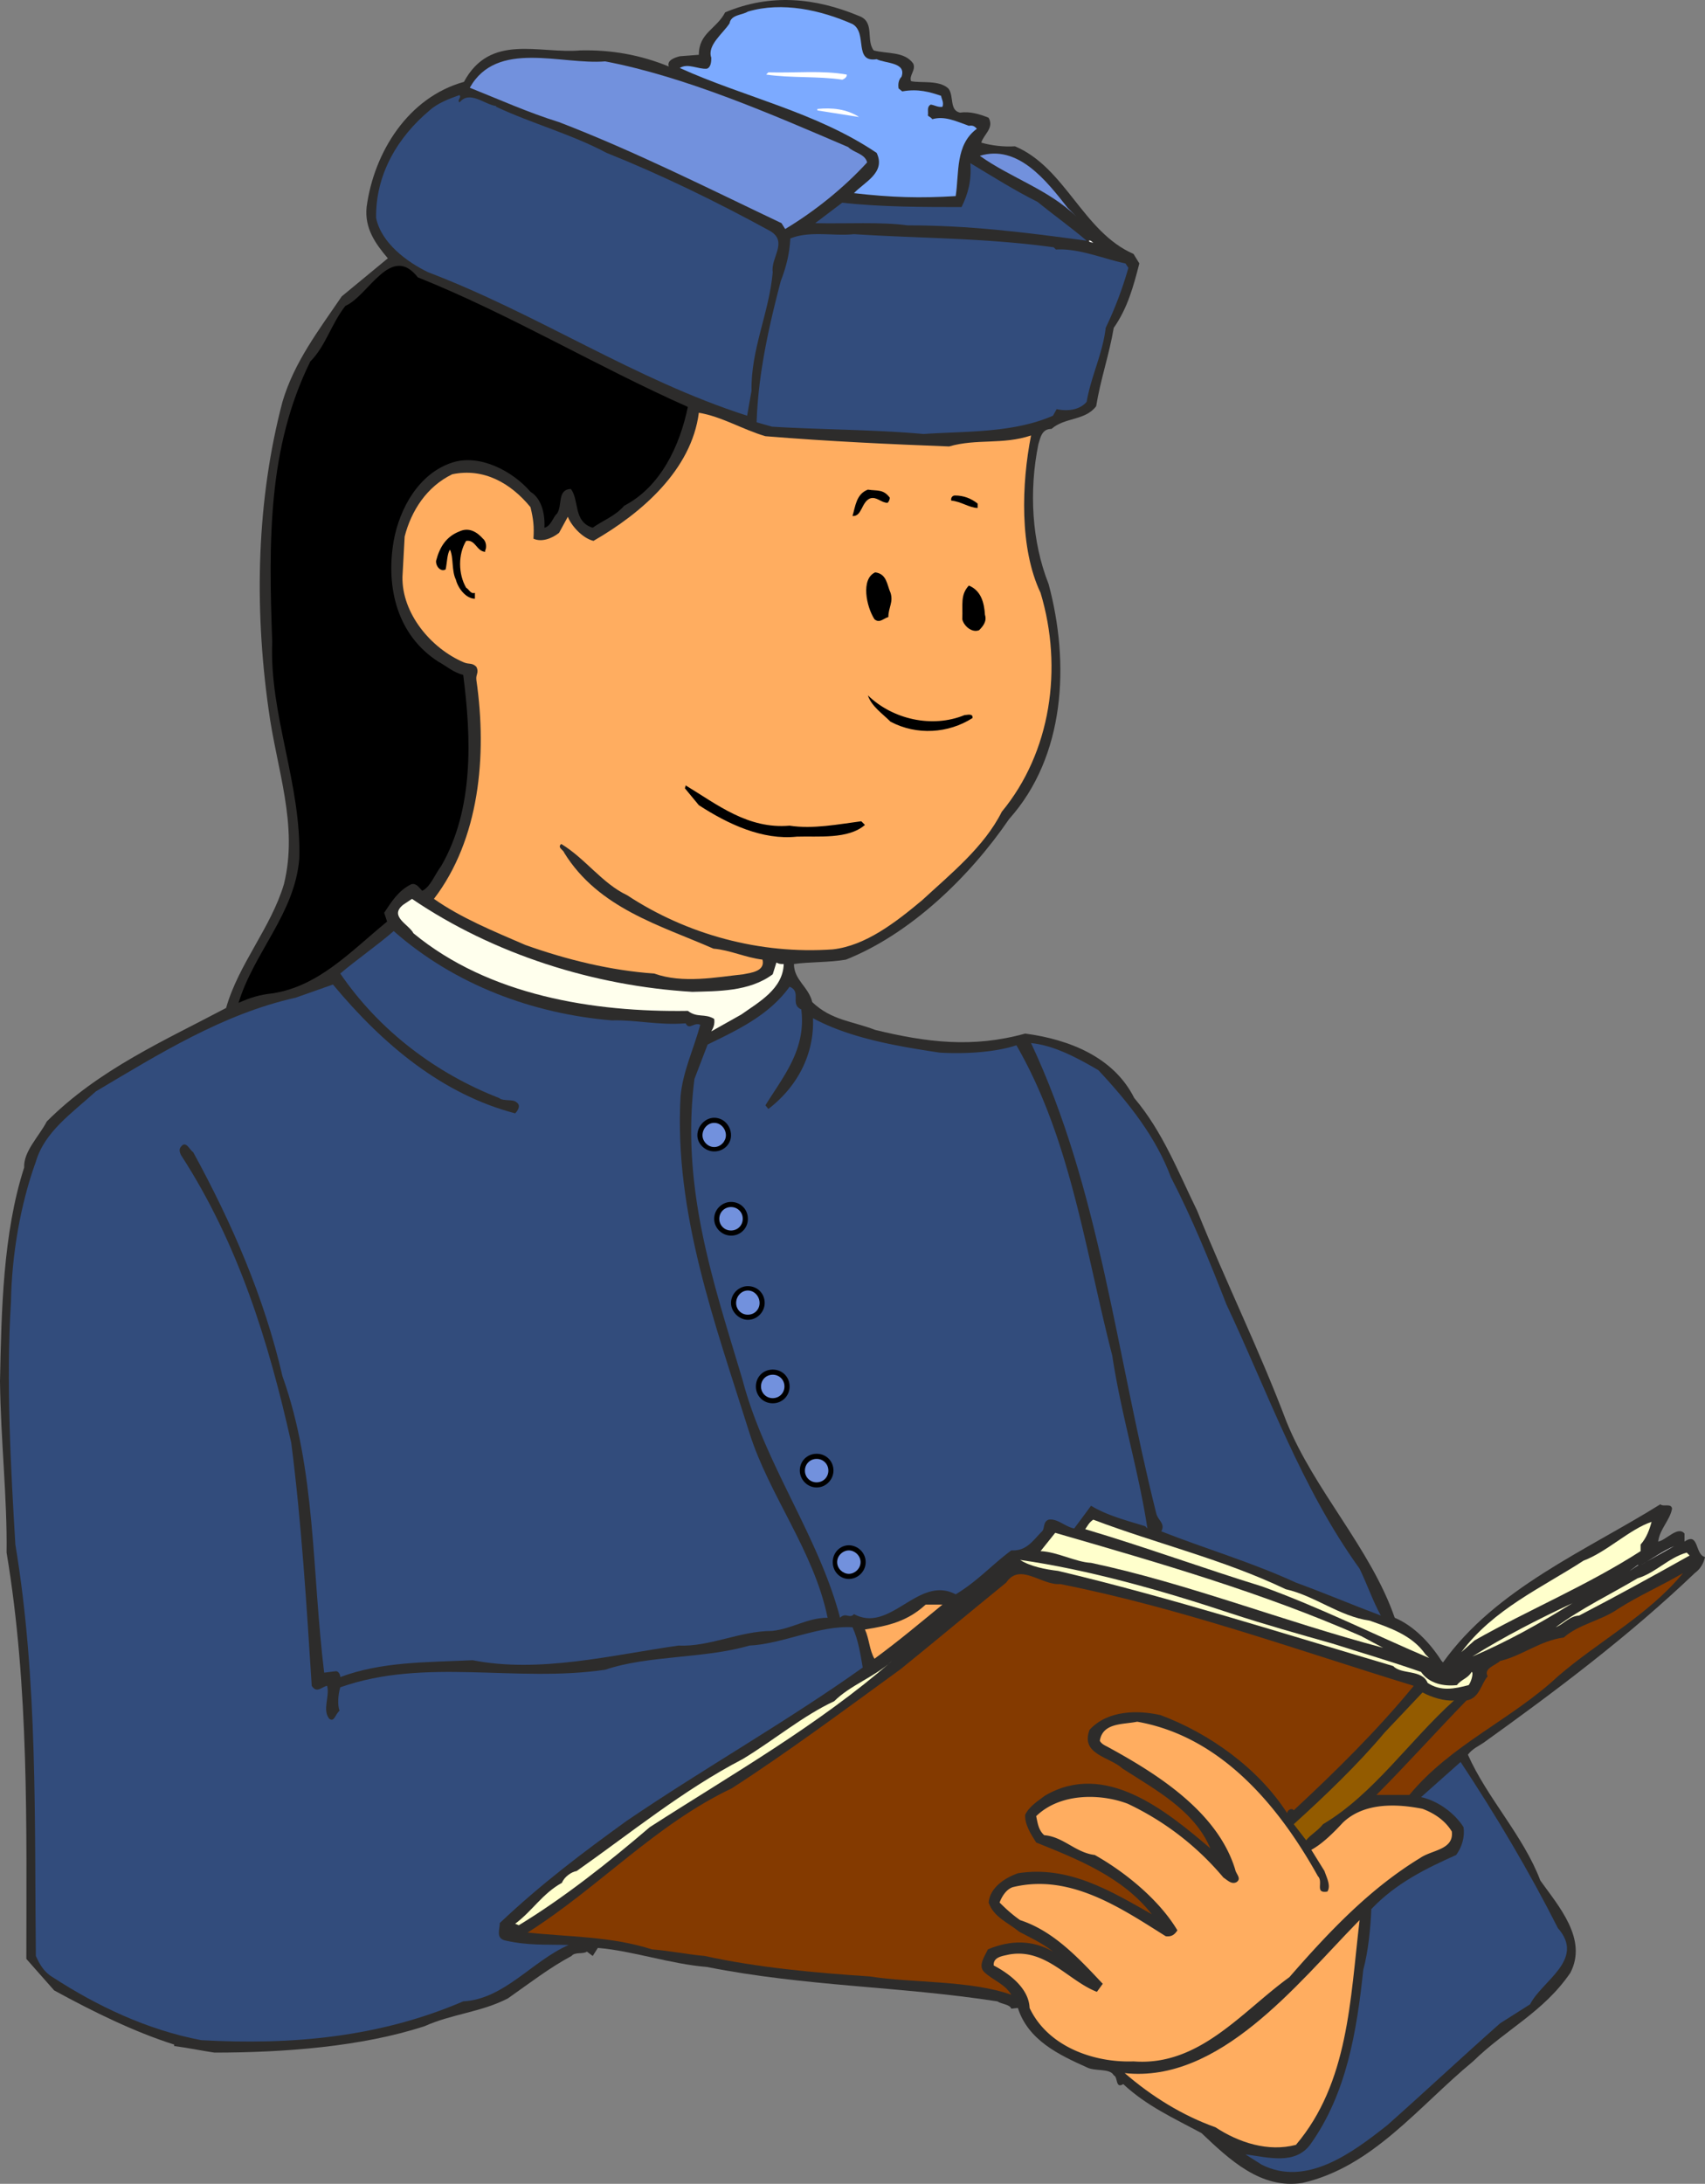 <svg xmlns="http://www.w3.org/2000/svg" width="223.68" height="286.378" viewBox="0 0 167.76 214.783"><rect x="0" y="0" width="167.76" height="214.783" fill="#808080" stroke="none"/><path d="M216.134 428.433c-.072-1.584 1.44-3.024 2.232-4.536 5.112-5.112 11.52-7.92 17.64-11.16 1.224-4.32 4.392-7.848 5.688-12.168 1.44-5.832-.72-11.304-1.512-17.208-1.44-10.224-1.152-20.664 1.368-30.24 1.152-3.888 3.528-6.984 5.832-10.368l4.536-3.744c-1.224-1.44-2.304-2.952-2.088-5.04.72-5.4 4.104-10.8 9.576-12.312 2.592-4.824 7.416-2.736 11.448-3.096 3.024-.072 5.904.432 8.712 1.584-.216-.576.504-.864 1.08-1.008l1.872-.144c0-2.16 1.728-2.52 2.592-4.176 4.464-1.872 8.856-1.44 13.176.36 1.584.576.648 2.376 1.44 3.384 1.296.36 3.024.072 3.888 1.296.288.648-.432 1.152-.216 1.728.936.216 2.736-.144 3.672.72.576.72.072 2.16 1.152 2.376.936-.144 1.944.144 2.808.504.576 1.008-.504 1.656-.72 2.448 1.008.288 2.232.432 3.312.36 4.968 2.088 6.696 8.424 11.664 10.584l.576.936c-.576 2.232-1.152 4.392-2.52 6.336-.432 2.592-1.296 5.04-1.728 7.704-1.08 1.44-3.096 1.08-4.392 2.232-.936 0-1.08.792-1.296 1.512-.936 4.608-.648 9.576 1.008 13.752 2.088 7.776 1.656 16.92-3.888 23.112-3.888 5.688-9.72 11.304-16.056 13.824-1.656.288-3.672.216-5.112.432 0 1.584 1.44 2.232 1.8 3.744 1.872 1.8 3.96 1.872 6.192 2.736 5.04 1.224 9.576 1.8 14.76.36 4.32.576 8.712 2.304 10.728 6.336 2.808 3.312 4.32 7.272 6.192 11.088 2.808 6.984 6.12 13.68 8.784 20.736 2.736 6.768 8.28 12.456 10.656 19.296 1.872.792 3.456 2.448 4.608 4.248l.144.144c5.184-7.272 14.112-11.016 21.384-15.552.288.288 1.08-.144 1.152.432-.216 1.152-1.224 2.016-1.368 3.24.792-.144 1.944-1.584 2.592-.792v.792c1.44-1.008 1.008 1.296 2.016 1.512-.144.648-.432 1.152-1.008 1.584-6.48 6.192-13.68 11.592-20.808 16.704-.432.288-1.08.576-1.512 1.152 1.872 4.248 5.472 7.992 7.128 12.384 1.8 2.52 4.68 5.76 2.952 9.072-2.664 3.888-6.336 5.544-9.576 8.712-5.4 4.464-9.864 10.368-16.776 11.952-4.104.648-7.2-2.304-9.936-4.896-2.664-1.44-5.4-2.664-7.704-4.824-.792.504-.504-.72-.936-.864-.36-.72-1.872-.36-2.664-.792-2.736-1.224-5.76-2.664-6.768-5.832l-.648.072c-.144-.432-.936-.432-1.368-.72-9.792-1.512-18.72-1.44-28.584-3.384-3.6-.288-7.272-1.584-10.728-1.872l-.504.792-.576-.432c-.36.288-1.152 0-1.512.432-2.16 1.152-4.104 2.664-6.264 4.176-2.664 1.368-5.472 1.512-8.208 2.736-6.192 2.016-13.824 2.592-20.664 2.592-1.44-.216-2.376-.432-3.96-.648v-.144c-3.888-1.224-7.992-3.24-11.808-5.328l-2.736-3.096c0-12.816.288-26.64-1.944-39.96.072-5.328-.576-11.016-.648-16.848.144-6.984.288-14.544 2.376-21.024z" style="fill:#2d2c2b" transform="translate(-213.758 -313.604)"/><path d="M217.286 427.857c.864-2.952 3.528-4.752 5.904-6.912 6.192-3.672 12.528-7.632 19.656-9.216l3.672-1.296c4.968 5.976 10.8 10.8 17.928 12.672.288-.288.576-.792.144-1.08-.36-.36-1.296-.072-1.728-.432-6.12-2.376-11.736-6.552-15.624-12.24 1.512-1.296 3.6-2.736 5.256-4.176 6.048 5.328 13.752 8.136 21.456 8.784 2.376-.072 4.608.504 7.272.288.36.72.792-.144 1.44.144-.648 2.376-1.728 4.608-1.944 7.056-.648 11.52 3.456 22.464 6.768 33.048 1.944 6.192 6.336 11.592 7.704 18.216-2.016 0-3.456 1.08-5.472 1.296-3.168 0-6.12 1.584-9.216 1.44-6.552.936-13.68 2.736-20.232 1.44-4.752.216-8.928.144-13.032 1.656 0-.216-.144-.576-.432-.576l-1.152.144c-1.224-10.008-.792-19.872-4.104-29.16-1.8-7.776-4.968-15.048-8.784-22.032-.36-.216-.72-1.224-1.224-.504-.216.216-.072.648.072.864 5.544 8.568 8.568 18.216 10.8 28.224 1.008 7.848 1.512 15.984 2.016 23.904.504.792 1.008.072 1.512 0 .288 1.008-.504 2.376.216 3.24.504.36.576-.432 1.008-.792-.216-.576-.144-1.584.072-2.304 8.352-2.952 17.28-.432 26.064-1.728 4.248-1.44 9.792-1.08 14.184-2.376 3.24-.144 6.912-2.016 10.152-1.8.576 1.224.792 2.736 1.008 3.96-7.488 5.328-15.552 9.864-23.184 15.048-4.392 3.168-8.496 6.264-12.528 10.08 0 .648-.432 1.512.576 1.728 2.304.504 3.816.36 6.192.432-3.6 1.584-6.336 5.328-10.368 5.544-8.208 3.528-16.848 4.32-25.776 3.816-5.328-1.008-10.296-3.384-14.616-6.192-.864-.504-1.296-1.296-1.656-2.088-.144-13.176.216-27.072-2.016-40.464-.432-7.272-.936-16.056-.432-23.832.072-4.68.936-9.648 2.448-13.824z" style="fill:#324c7c" transform="translate(-213.758 -313.604)"/><path d="M243.206 398.049c.216-7.344-2.952-14.112-2.664-21.312-.36-10.008-.432-19.08 3.744-27.576 1.512-1.512 2.088-3.744 3.456-5.472 2.304-1.008 4.464-6.192 7.128-2.808 9 3.6 17.64 8.784 26.568 12.744-.792 3.816-2.664 7.848-6.264 9.72-.864 1.008-2.088 1.44-3.096 2.16-1.944-.576-1.296-2.736-2.16-3.816-1.368.072-.792 1.656-1.368 2.448-.36.288-.576 1.224-1.224 1.368.072-1.368-.288-2.88-1.368-3.528-1.8-2.088-5.04-3.744-7.704-2.88-3.312 1.08-5.184 4.536-5.76 7.704-.792 4.608.36 9.288 4.392 11.88.792.432 1.512 1.08 2.448 1.296.792 6.12 1.08 13.176-2.16 18.792-.648.864-1.08 2.088-1.872 2.448-.288-.288-.576-.792-1.08-.648-1.296.648-1.944 1.728-2.664 2.808l.288.864c-3.6 2.952-6.696 6.336-11.232 7.056-1.368.144-2.232.432-3.384.936 1.512-4.968 5.544-8.784 5.976-14.184z" style="fill:#000" transform="translate(-213.758 -313.604)"/><path d="M256.022 324.465c.792-.72 1.944-1.152 2.952-1.512.216.288-.288.504 0 .72 1.008-1.224 2.448.216 3.6.36v.072c3.528 1.656 7.344 2.664 10.872 4.536 5.4 2.16 10.872 4.824 16.128 7.704 1.728 1.08 0 2.592.216 4.032-.36 4.032-2.16 7.56-2.088 11.664l-.432 2.448c-11.016-3.528-20.592-10.008-31.392-14.112-2.088-1.008-4.608-2.88-5.112-5.328-.072-4.32 2.16-7.992 5.256-10.584z" style="fill:#324c7c" transform="translate(-213.758 -313.604)"/><path d="M254.294 402.009c8.064 5.472 17.928 8.568 27.576 9.144 2.448-.072 5.616 0 7.92-1.728l.36-1.152c.288.144.36.144.72.144-.072 2.448-2.448 3.744-4.176 4.968l-2.952 1.656c.216-.36.36-.72.288-1.224-.936-.576-1.656-.072-2.592-.792-9.288.144-19.584-1.512-27-7.632-.432-.864-2.448-1.656-1.008-2.808z" style="fill:#ffffed" transform="translate(-213.758 -313.604)"/><path d="M253.574 366.369c.648-2.52 2.16-4.896 4.68-6.12 3.096-.648 5.76.864 7.704 3.24.288 1.224.36 1.872.288 3.096.792.36 1.8 0 2.52-.576l.864-1.584c.288.792 1.368 2.088 2.52 2.376 4.752-2.736 9.648-6.984 10.368-12.6 2.232.36 4.32 1.656 6.552 2.304 6.12.504 12.384.792 18.072 1.008 2.736-.792 5.256-.144 8.064-1.08-.936 4.752-1.152 11.088.936 15.48 2.232 7.416 1.008 15.696-3.816 21.528-1.728 3.456-5.04 6.12-7.848 8.712-2.592 2.16-5.544 4.464-8.784 4.824-7.128.504-14.328-1.44-20.232-5.328-2.448-1.152-4.104-3.6-6.48-5.04-.432.36.216.576.288.864 3.384 5.472 9.432 7.128 14.688 9.432 1.656.144 3.096.864 4.824 1.08.288 1.152-1.152 1.296-1.872 1.44-2.664.288-5.976.936-8.784-.072-4.248-.288-8.64-1.368-12.672-2.808-3.168-1.368-6.336-2.664-9-4.536 4.464-5.832 5.256-14.04 4.176-21.528-.072-.576.288-.72 0-1.296-.432-.432-.72-.216-1.224-.432-3.24-1.368-6.12-4.824-6.048-8.424z" style="fill:#ffad60" transform="translate(-213.758 -313.604)"/><path d="M258.974 365.865c.936-.432 1.728.072 2.304.72.36.288.36.936.216 1.152v.144c-.864-.072-.936-1.224-1.872-1.08-.792 1.296-.792 3.24 0 4.608.288.144.432.648.864.504v.576c-.864 0-1.656-1.008-1.872-1.872-.432-.864-.216-2.16-.576-2.952-.288.36-.288 1.296-.432 1.944-.504.288-1.008-.36-.936-.864.36-1.368 1.008-2.376 2.304-2.88z" style="fill:#000" transform="translate(-213.758 -313.604)"/><path d="M273.302 319.64c7.92 1.513 16.344 5.185 23.904 8.425.576.576 1.656.648 1.872 1.512-2.304 2.52-5.184 4.824-8.064 6.552l-.36-.576c-7.128-3.384-14.4-7.056-21.888-9.936-3.024-.936-5.904-2.232-8.784-3.384 2.664-4.752 9-2.232 13.32-2.592z" style="fill:#7291dd" transform="translate(-213.758 -313.604)"/><path d="M269.054 498.777c.216-.576.936-1.08 1.44-1.152 5.328-3.744 10.512-7.992 16.344-11.016 3.096-1.872 5.904-4.248 9-5.688 1.584-1.584 3.96-2.376 5.688-3.96-7.272 6.336-15.768 11.16-23.832 16.344-4.032 3.456-8.496 6.984-12.888 9.648l-.36-.144c1.728-1.296 2.664-2.952 4.608-4.032z" style="fill:#ffc" transform="translate(-213.758 -313.604)"/><path d="M285.758 489.489c5.472-3.528 11.088-7.704 16.632-11.736 3.384-2.736 6.912-5.688 10.368-8.496 1.368-2.016 3.456.288 5.328.144 11.952 2.376 23.256 6.48 34.776 10.008-3.6 4.392-7.704 8.424-11.808 12.24-.216-.288-.648 0-.648.288-2.808-4.392-7.632-7.848-12.456-9.648-2.232-.504-5.184-.504-6.984 1.44-.936 2.448 2.016 2.664 3.24 3.816 3.24 2.088 7.056 4.104 8.64 7.848-4.392-3.744-10.368-8.64-16.272-5.184-.648.504-1.512 1.008-1.944 1.872-.072.936.576 1.944 1.08 2.736 4.104 1.656 8.496 3.384 11.376 7.056-3.96-2.232-8.136-4.824-13.176-4.032-1.224.432-2.736 1.368-2.88 2.88.504 1.44 1.872 1.944 3.024 2.88.936.504 2.232 1.08 3.312 1.944-2.016-1.152-4.176-1.152-6.408-.216-.288.648-1.008 1.584-.36 2.232.936.864 2.016 1.152 2.664 2.232-4.032-1.44-9.864-1.152-13.896-1.8-5.4-.36-11.016-.864-16.272-2.016-1.656-.144-3.384-.504-5.184-.648-4.032-1.296-8.28-1.224-12.24-1.656 7.056-4.464 12.528-10.584 20.088-14.184z" style="fill:#843a00" transform="translate(-213.758 -313.604)"/><path d="M283.31 320.36c.432-.143.432-.791.432-1.08-.432-1.223 1.152-2.375 1.8-3.383.144-.864 1.224-.792 1.8-1.152 3.384-1.008 7.2-.144 10.296 1.224 1.512.864.072 3.816 2.376 3.456.864.432 2.952.288 2.448 1.728-.288.288-.36.72-.288 1.152l.36.288c1.584-.288 2.736.072 3.816.432.072.36.288.648.144 1.08-.432.072-.72-.144-1.152-.216-.432.216-.216.72-.288 1.08.144.144.288.144.432.36 1.224-.36 2.376.216 3.6.648.432-.072.576.072.792.288-2.16 1.584-1.728 4.392-2.088 6.624-3.456.216-6.264.144-10.008-.288 1.008-1.08 3.168-2.016 2.232-3.96-5.976-4.032-13.032-5.472-19.368-8.352.792-.504 1.8.144 2.664.072z" style="fill:#7caaff" transform="translate(-213.758 -313.604)"/><path d="M281.222 390.849c3.096 1.872 6.12 4.32 10.224 3.96 2.304.36 4.824-.144 7.056-.432l.36.36c-1.656 1.44-4.608 1.08-6.696 1.152-3.384.36-6.768-1.224-9.648-3.096l-1.368-1.656z" style="fill:#000" transform="translate(-213.758 -313.604)"/><path d="M283.382 416.337c2.952-1.44 6.048-2.88 8.064-5.688 1.224.504 0 1.728 1.152 2.232.504 3.96-1.8 6.624-3.528 9.432l.288.36c2.736-2.088 4.536-5.256 4.392-8.928 3.6 1.944 8.136 2.736 12.456 3.384 2.304.144 5.4 0 7.56-.72 5.328 9.216 6.768 20.16 9.432 30.528.864 5.76 2.592 11.304 3.456 16.992l-.216-.216c-1.584-.504-3.672-1.008-5.328-2.016l-1.656 2.232c-.864-.144-1.656-1.008-2.52-.864-.576.216-.36.864-.648 1.152-.936.936-1.512 1.944-3.024 1.872-1.944 1.44-3.312 3.024-5.472 4.32-3.672-1.944-6.408 3.888-10.008 1.944-.432.504-.792-.216-1.368.36-2.088-7.992-7.416-15.12-9.576-23.328-2.808-9.432-6.12-18.864-4.752-29.664zm7.2-75.097c.504-1.295.864-2.663.936-4.175 1.872-.792 4.32-.216 6.264-.432 6.696.432 12.888.36 19.656 1.296l.216.216c2.232-.144 4.752.936 6.84 1.368l.288.432a36.73 36.73 0 0 1-2.232 5.904c-.288 2.52-1.44 4.752-1.872 7.272-.72.864-2.016.936-2.952.72l-.36.648c-3.96 1.728-8.64 1.512-12.744 1.8-4.68-.432-10.224-.432-14.904-.72l-1.512-.432c.144-4.752 1.224-9.504 2.376-13.896z" style="fill:#324c7c" transform="translate(-213.758 -313.604)"/><path d="M289.358 320.72c2.736.073 5.256-.215 7.704.217.072.216-.216.432-.432.504-2.376-.36-5.04-.144-7.488-.504z" style="fill:#fff" transform="translate(-213.758 -313.604)"/><path d="M296.63 333.537c3.744.432 8.136.432 11.736.432.648-1.296 1.008-2.664.864-4.32 2.16 1.296 4.32 2.664 6.624 3.816 1.584 1.296 3.312 2.52 4.824 3.816-6.336-.864-11.592-1.512-17.64-1.512-2.52-.36-6.048-.144-9.072-.216z" style="fill:#324c7c" transform="translate(-213.758 -313.604)"/><path d="M294.182 324.32c1.44-.143 2.88 0 4.104.793l-4.104-.648z" style="fill:#fff" transform="translate(-213.758 -313.604)"/><path d="M299.15 361.76c.936.145 1.512-.071 2.16.793 0 .144-.072.36-.216.504-.648 0-1.08-.648-1.728-.432-.864.36-.792 1.8-1.728 1.728.288-.936.36-2.16 1.512-2.592z" style="fill:#000" transform="translate(-213.758 -313.604)"/><path d="M298.862 473.865c2.304-.36 4.176-.792 5.976-2.448h1.656c-2.376 1.944-4.248 3.528-6.696 5.328-.504-.864-.504-1.944-.936-2.88z" style="fill:#ffad60" transform="translate(-213.758 -313.604)"/><path d="M299.87 369.897c1.152.144 1.152 1.224 1.512 2.016.288.936-.216 1.44-.216 2.376-.504.144-.864.648-1.368.216-.792-1.224-1.368-3.96.072-4.608zm-.72 12.096c2.448 2.376 6.336 3.24 9.504 1.944.216 0 .864-.216.792.288-2.376 1.512-5.472 1.728-8.064.36-.792-.792-1.872-1.512-2.232-2.592zm8.568-19.656c.864 0 1.584.288 2.232.792v.432c-.792 0-1.656-.648-2.592-.72-.072-.216.072-.504.36-.504zm1.368 8.856c1.224.504 1.512 1.728 1.584 2.88.216.648-.216 1.152-.576 1.512-.72.288-1.512-.432-1.656-1.08.072-1.44-.216-2.376.648-3.312z" style="fill:#000" transform="translate(-213.758 -313.604)"/><path d="m318.806 334.04.864.865c-2.736-2.664-6.48-3.816-9.504-5.976 3.744-1.152 6.552 2.448 8.64 5.112z" style="fill:#7291dd" transform="translate(-213.758 -313.604)"/><path d="M313.046 505.833c3.6-.648 5.832 2.592 8.64 3.672l.576-.792c-2.376-2.52-4.824-5.184-8.136-6.264-.72-.504-1.368-1.08-2.016-1.728.216-.576.648-1.296 1.296-1.512 5.616-1.368 10.584 2.016 15.048 4.824.576.072.864-.144 1.152-.576-1.8-3.024-5.184-5.76-8.136-7.416-1.872-.216-3.096-1.8-4.968-1.944-.576-.504-.648-1.224-.792-1.872 2.376-2.304 6.336-2.232 9-1.224a27.727 27.727 0 0 1 9.432 7.272c.36.216.792.72 1.296.432.504-.36-.072-.792-.144-1.224-1.728-5.688-7.704-9.432-12.6-12.096-.288-.144-.576-.288-.72-.576.288-1.8 2.304-1.584 3.672-1.872 8.208 1.44 13.896 8.208 17.784 15.192.576.576-.36 1.728.936 1.512.36-.576-.072-1.368-.288-2.016l-1.296-2.088c1.08-.576 2.232-1.728 3.096-2.664 2.088-2.016 5.328-1.872 7.848-1.368 1.152.432 2.232 1.152 2.88 2.232.216 1.8-1.944 1.8-3.096 2.592-4.968 3.024-8.928 7.2-12.888 11.736-4.68 3.384-8.856 8.784-15.336 8.28-3.888.144-8.424-1.44-10.224-5.256-.072-1.944-2.016-3.384-3.528-4.176-.072-.864.936-.936 1.512-1.08z" style="fill:#ffad60" transform="translate(-213.758 -313.604)"/><path d="M314.126 467.025c6.624.936 14.04 3.024 20.736 5.256 3.528 1.152 6.624 2.016 9.936 2.952 2.952.936 5.904 1.8 8.784 2.808.792 1.152 2.232 1.44 3.528 1.296.432-.576 1.08-.648 1.44-1.296.216 0 0 .936-.288 1.296-1.368.36-2.736.648-4.032-.216-.576-1.368-2.592-.792-3.384-1.656-10.728-3.168-22.032-6.768-32.976-9.36-1.224-.144-2.736-.432-3.744-1.08z" style="fill:#ffc" transform="translate(-213.758 -313.604)"/><path d="M321.83 418.857c3.024 3.24 5.688 6.624 7.128 10.512 2.088 4.032 3.816 8.28 5.472 12.528 4.104 8.712 7.344 18 13.104 25.992.792 1.656 1.296 3.168 2.088 4.608-2.88-1.08-5.4-2.16-8.352-3.24-4.392-2.016-8.856-3.312-13.248-5.04.432-.792-.36-1.08-.504-1.8-3.96-15.768-5.544-31.824-12.312-46.224 2.232.216 4.536 1.44 6.624 2.664z" style="fill:#324c7c" transform="translate(-213.758 -313.604)"/><path d="M317.582 464.36c10.224 2.953 20.448 5.905 30.096 10.153l2.16 1.152c-9.792-2.592-19.224-6.336-28.728-8.352-1.512-.072-3.312-1.08-4.968-1.152zm3.744-1.295c6.264 2.376 12.744 3.888 18.936 6.84 2.88.648 5.256 2.664 8.28 3.096 2.016.72 4.176 1.44 5.472 3.312l.36.36c-5.256-2.232-10.872-5.04-16.488-7.056-5.616-1.728-11.52-3.888-17.352-5.616.216-.288.36-.648.792-.936z" style="fill:#ffc" transform="translate(-213.758 -313.604)"/><path d="M320.894 337.28c.144-.071.288.073.432.217-.144-.072-.432-.072-.432-.216z" style="fill:#fff" transform="translate(-213.758 -313.604)"/><path d="m347.318 502.665.216-.216c-.936 7.848-1.08 15.984-6.264 22.104-2.736.72-5.616-.216-7.92-1.728-3.24-1.152-6.264-3.024-8.928-5.328 9.288 1.008 16.92-8.712 22.896-14.832z" style="fill:#ffad60" transform="translate(-213.758 -313.604)"/><path d="M342.71 524.48c3.528-4.967 4.536-11.015 5.184-17.135.504-1.872.72-4.176.792-5.976 2.448-2.592 5.472-4.032 8.352-5.328.576-.792.864-1.8.72-2.736-.864-1.368-2.52-2.592-4.176-2.952l3.888-3.456c3.528 5.328 6.768 10.8 9.576 16.344 2.736 3.096-1.584 5.184-2.736 7.488l-2.952 1.872c-3.744 3.312-7.2 6.552-11.088 10.008-3.456 2.736-7.992 6.12-12.384 3.888l-1.584-1.008c2.232.288 4.896 1.08 6.408-1.008z" style="fill:#324c7c" transform="translate(-213.758 -313.604)"/><path d="m349.982 484.017 3.744-3.96c.936.504 2.16.864 3.096.792-4.392 3.96-7.92 9.216-12.888 12.168-.504.648-1.296 1.08-1.656 1.584l-1.224-1.584c3.024-2.736 6.336-5.904 8.928-9z" style="fill:#935b00" transform="translate(-213.758 -313.604)"/><path d="M358.046 480.849c1.296-.216 1.44-1.656 2.088-2.376-.432-.792.792-1.08 1.224-1.512 2.16-.504 3.96-2.016 6.264-2.304 1.44-1.296 3.672-1.656 5.328-2.808 2.016-1.296 4.32-2.304 6.408-3.528-3.456 4.176-8.208 6.624-12.312 10.152-4.536 4.248-10.512 6.696-14.616 11.664h-3.24c2.736-2.736 6.192-6.552 8.856-9.288z" style="fill:#843a00" transform="translate(-213.758 -313.604)"/><path d="M369.566 467.097c2.304-.864 4.536-3.096 6.696-3.816-.216.792-.504 1.584-1.08 2.232v.648c-5.256 3.384-11.016 5.76-16.344 8.784l-1.296 1.152c3.168-4.248 7.92-6.336 12.024-9zm-1.08 4.176c-3.24 2.016-6.48 3.816-9.864 5.256 3.096-1.944 6.48-3.672 9.864-5.256zm6.408-2.448c1.728-.504 3.024-2.016 4.824-2.52l.288.288c-3.6 2.016-7.128 3.96-10.872 5.904-1.008.072-1.44.792-2.304 1.152 2.52-1.872 5.4-3.24 8.064-4.824z" style="fill:#ffc" transform="translate(-213.758 -313.604)"/><path d="m370.142 470.337 1.008-.504zm4.824-2.808-.864.576.792-.576zm3.528-1.872-3.312 1.872c1.08-.576 2.16-1.368 3.312-1.872z" style="fill:#fff" transform="translate(-213.758 -313.604)"/><path d="M282.374 425.265c0-.936.792-1.728 1.656-1.728.936 0 1.656.792 1.656 1.728 0 .864-.72 1.584-1.656 1.584-.864 0-1.656-.72-1.656-1.584z" style="fill:#000" transform="translate(-213.758 -313.604)"/><path d="M282.878 425.265c0-.648.504-1.224 1.152-1.224.648 0 1.152.576 1.152 1.224 0 .576-.504 1.152-1.152 1.152-.648 0-1.152-.576-1.152-1.152z" style="fill:#7291dd" transform="translate(-213.758 -313.604)"/><path d="M284.03 433.473c0-.936.792-1.656 1.656-1.656.936 0 1.656.72 1.656 1.656a1.63 1.63 0 0 1-1.656 1.656c-.864 0-1.656-.72-1.656-1.656z" style="fill:#000" transform="translate(-213.758 -313.604)"/><path d="M284.534 433.473c0-.648.504-1.152 1.152-1.152.648 0 1.152.504 1.152 1.152 0 .648-.504 1.152-1.152 1.152a1.137 1.137 0 0 1-1.152-1.152z" style="fill:#7291dd" transform="translate(-213.758 -313.604)"/><path d="M285.686 441.753c0-.936.792-1.656 1.656-1.656.936 0 1.656.72 1.656 1.656 0 .864-.72 1.656-1.656 1.656-.864 0-1.656-.792-1.656-1.656z" style="fill:#000" transform="translate(-213.758 -313.604)"/><path d="M286.19 441.753c0-.648.504-1.224 1.152-1.224.648 0 1.152.576 1.152 1.224s-.504 1.152-1.152 1.152a1.137 1.137 0 0 1-1.152-1.152z" style="fill:#7291dd" transform="translate(-213.758 -313.604)"/><path d="M288.134 449.96c0-.935.72-1.655 1.656-1.655.936 0 1.656.72 1.656 1.656a1.63 1.63 0 0 1-1.656 1.656 1.63 1.63 0 0 1-1.656-1.656z" style="fill:#000" transform="translate(-213.758 -313.604)"/><path d="M288.638 449.96c0-.647.504-1.151 1.152-1.151.648 0 1.152.504 1.152 1.152 0 .648-.504 1.152-1.152 1.152a1.137 1.137 0 0 1-1.152-1.152z" style="fill:#7291dd" transform="translate(-213.758 -313.604)"/><path d="M292.454 458.24c0-.935.72-1.655 1.656-1.655.936 0 1.656.72 1.656 1.656 0 .864-.72 1.656-1.656 1.656-.936 0-1.656-.792-1.656-1.656z" style="fill:#000" transform="translate(-213.758 -313.604)"/><path d="M292.958 458.24c0-.647.504-1.151 1.152-1.151.648 0 1.152.504 1.152 1.152 0 .648-.504 1.152-1.152 1.152a1.137 1.137 0 0 1-1.152-1.152z" style="fill:#7291dd" transform="translate(-213.758 -313.604)"/><path d="M295.694 467.24c0-.935.72-1.655 1.584-1.655.864 0 1.656.72 1.656 1.656 0 .936-.792 1.656-1.656 1.656-.864 0-1.584-.72-1.584-1.656z" style="fill:#000" transform="translate(-213.758 -313.604)"/><path d="M296.126 467.24c0-.647.576-1.151 1.152-1.151s1.152.504 1.152 1.152c0 .648-.576 1.152-1.152 1.152s-1.152-.504-1.152-1.152z" style="fill:#7291dd" transform="translate(-213.758 -313.604)"/></svg>

